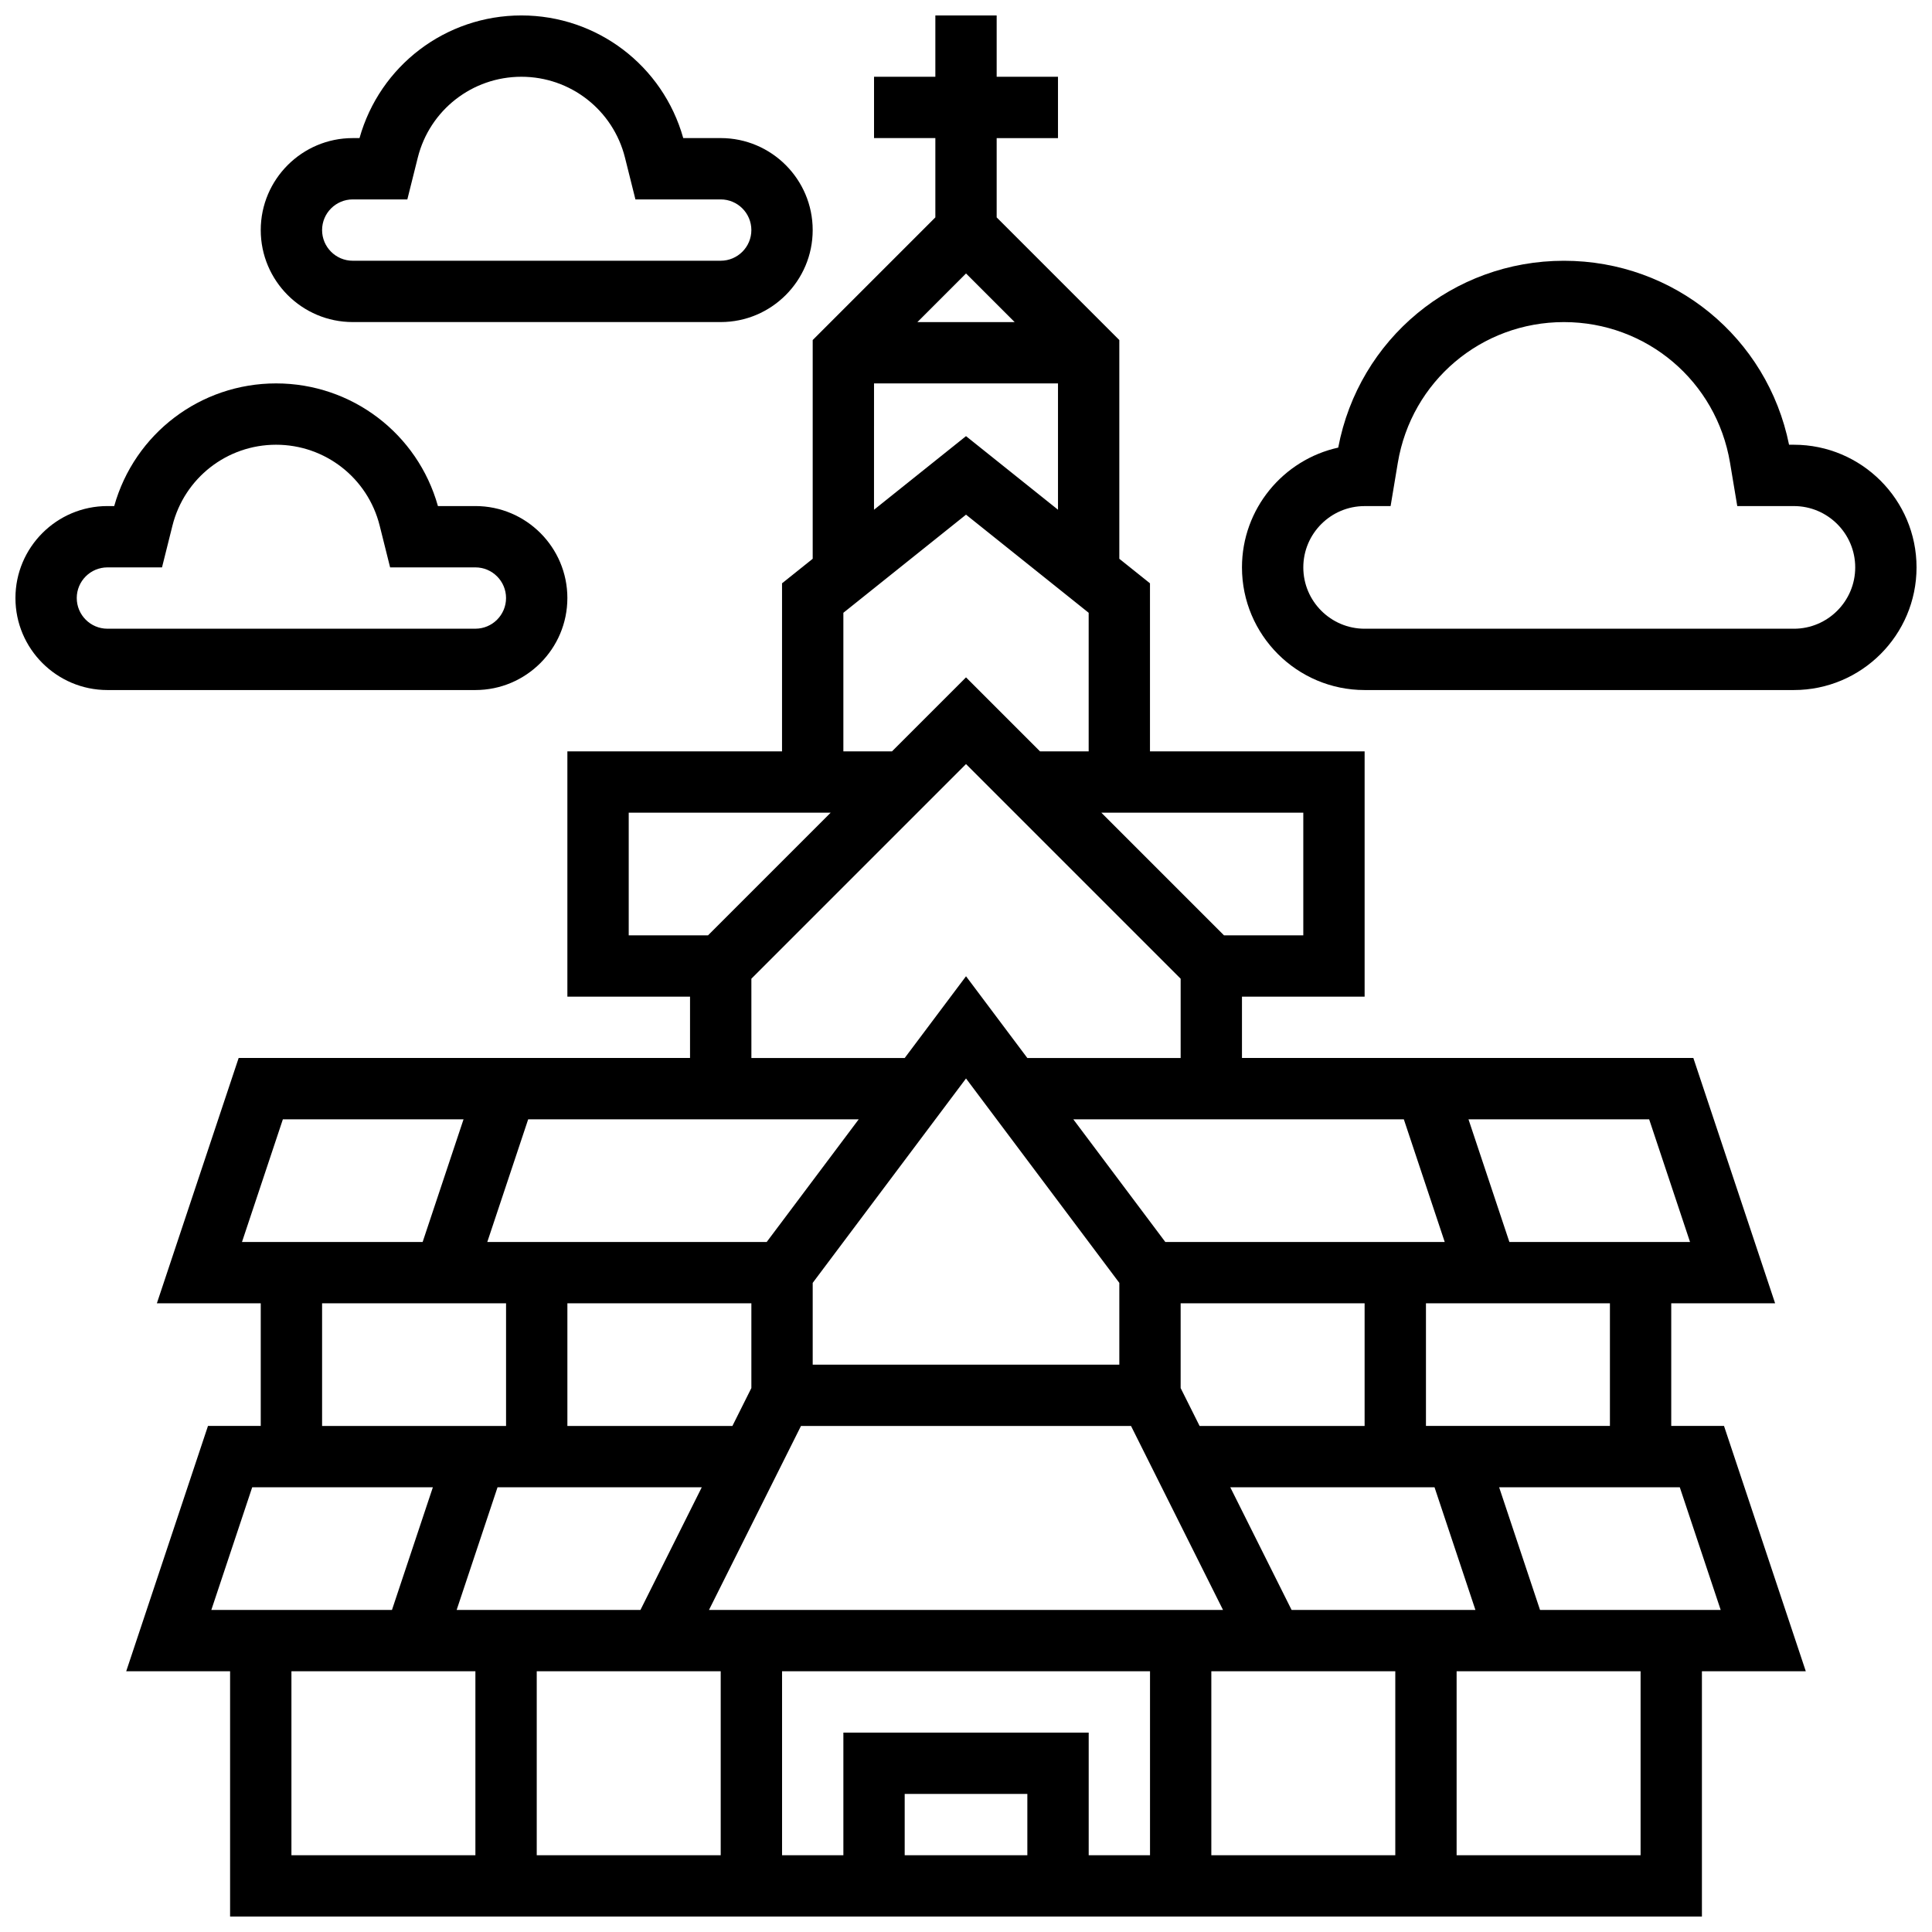 <?xml version="1.0" encoding="UTF-8"?>
<!-- Uploaded to: SVG Repo, www.svgrepo.com, Generator: SVG Repo Mixer Tools -->
<svg width="800px" height="800px" version="1.1" viewBox="144 144 512 512" xmlns="http://www.w3.org/2000/svg">
 <defs>
  <clipPath id="d">
   <path d="m177 148.09h446v503.81h-446z"/>
  </clipPath>
  <clipPath id="c">
   <path d="m473 213h178.9v114h-178.9z"/>
  </clipPath>
  <clipPath id="b">
   <path d="m213 148.09h147v81.906h-147z"/>
  </clipPath>
  <clipPath id="a">
   <path d="m148.09 245h146.91v82h-146.91z"/>
  </clipPath>
 </defs>
 <g>
  <g clip-path="url(#d)">
   <path d="m600.88 521.89h-13.984v-32.504h27.527l-21.668-65.008h-119.62v-16.25h32.504v-65.008h-56.883v-44.535l-8.125-6.5v-57.969l-32.504-32.504v-21.012h16.25v-16.254h-16.25v-16.25h-16.25v16.25h-16.25v16.25h16.25v21.012l-32.504 32.504v57.969l-8.125 6.5-0.004 44.539h-56.883v65.008h32.504v16.25h-119.62l-21.672 65.008h27.527v32.504h-13.984l-21.668 65.008h27.527v65.008h390.05v-65.008h27.527zm-30.234 0h-48.754v-32.504h48.754zm-154.39 113.77h-32.504v-16.25h32.504zm-48.754-32.504v32.504h-16.25v-48.754h97.512v48.754h-16.25v-32.504zm-37.527-65.008-16.25 32.504h-48.711l10.836-32.504zm131.93-16.254-5.023-10.043v-22.461h48.754v32.504zm-13.148 48.758h-116.87l24.379-48.754h87.469l24.379 48.754zm4.062-97.512-24.379-32.504h87.59l10.836 32.504zm-12.188 10.836v21.668h-81.258v-21.668l40.629-54.172zm-93.449-10.836h-74.047l10.836-32.504h87.59zm-4.062 16.25v22.461l-5.023 10.043h-43.734v-32.504zm-37.527 97.512h29.402v48.754h-48.754v-48.754zm159.42 0h48.754v48.754h-48.754zm21.273-16.25-16.25-32.504h54.129l10.836 32.504zm105.59-97.512h-47.875l-10.836-32.504h47.879zm-102.49-81.262h-21.012l-32.504-32.504h53.516zm-76.496-162.52h-25.773l12.887-12.887zm-37.266 16.254h48.754v33.473l-24.379-19.504-24.379 19.504zm-8.125 60.785 32.504-26.004 32.504 26.004v36.727h-12.887l-19.617-19.617-19.621 19.617h-12.883zm-56.883 52.977h53.516l-32.504 32.504h-21.012zm32.504 43.996 56.883-56.883 56.879 56.883v21.012h-40.629l-16.25-21.668-16.25 21.668h-40.629zm-124.16 37.266h47.879l-10.836 32.504h-47.875zm10.395 48.754h48.754v32.504h-48.754zm-18.52 48.758h47.875l-10.836 32.504h-47.871zm10.395 48.754h48.754v48.754l-48.754 0.004zm357.54 48.758h-48.754v-48.754h48.754zm-26.648-65.008-10.836-32.504h47.875l10.836 32.504z"/>
  </g>
  <g clip-path="url(#c)">
   <path d="m619.4 261.86h-1.281c-5.742-28.379-30.5-48.754-59.664-48.754-29.426 0-54.363 20.738-59.812 49.512-14.57 3.211-25.508 16.227-25.508 31.746 0 17.922 14.582 32.504 32.504 32.504h113.76c17.922 0 32.504-14.582 32.504-32.504s-14.582-32.504-32.504-32.504zm0 48.758h-113.76c-8.961 0-16.25-7.293-16.25-16.25 0-8.961 7.293-16.25 16.25-16.25h6.883l1.91-11.461c3.602-21.613 22.117-37.301 44.023-37.301 21.91 0 40.422 15.684 44.023 37.297l1.914 11.461h15.008c8.961 0 16.25 7.293 16.25 16.25 0.004 8.961-7.289 16.254-16.25 16.254z"/>
  </g>
  <g clip-path="url(#b)">
   <path d="m237.48 229.35h97.512c13.441 0 24.379-10.938 24.379-24.379s-10.934-24.379-24.379-24.379h-9.926c-5.387-19.199-22.844-32.5-42.895-32.5s-37.508 13.301-42.895 32.504h-1.797c-13.441 0-24.379 10.938-24.379 24.379 0 13.441 10.934 24.375 24.379 24.375zm0-32.504h14.469l2.766-11.066c3.156-12.621 14.449-21.438 27.457-21.438s24.301 8.816 27.457 21.438l2.766 11.066h22.598c4.481 0 8.125 3.644 8.125 8.125 0 4.481-3.644 8.125-8.125 8.125l-97.512 0.004c-4.481 0-8.125-3.644-8.125-8.125-0.004-4.481 3.644-8.129 8.125-8.129z"/>
  </g>
  <g clip-path="url(#a)">
   <path d="m294.36 302.49c0-13.441-10.934-24.379-24.379-24.379h-9.926c-5.383-19.203-22.84-32.504-42.891-32.504-20.051 0-37.508 13.301-42.895 32.504h-1.797c-13.441 0-24.379 10.938-24.379 24.379 0 13.441 10.934 24.379 24.379 24.379h97.512c13.441-0.004 24.375-10.938 24.375-24.379zm-130.02 0c0-4.481 3.644-8.125 8.125-8.125h14.469l2.766-11.066c3.16-12.625 14.453-21.441 27.461-21.441 13.008 0 24.301 8.816 27.457 21.438l2.766 11.066h22.598c4.481 0 8.125 3.644 8.125 8.125s-3.644 8.125-8.125 8.125l-97.512 0.004c-4.481 0-8.129-3.644-8.129-8.125z"/>
  </g>
 </g>
</svg>